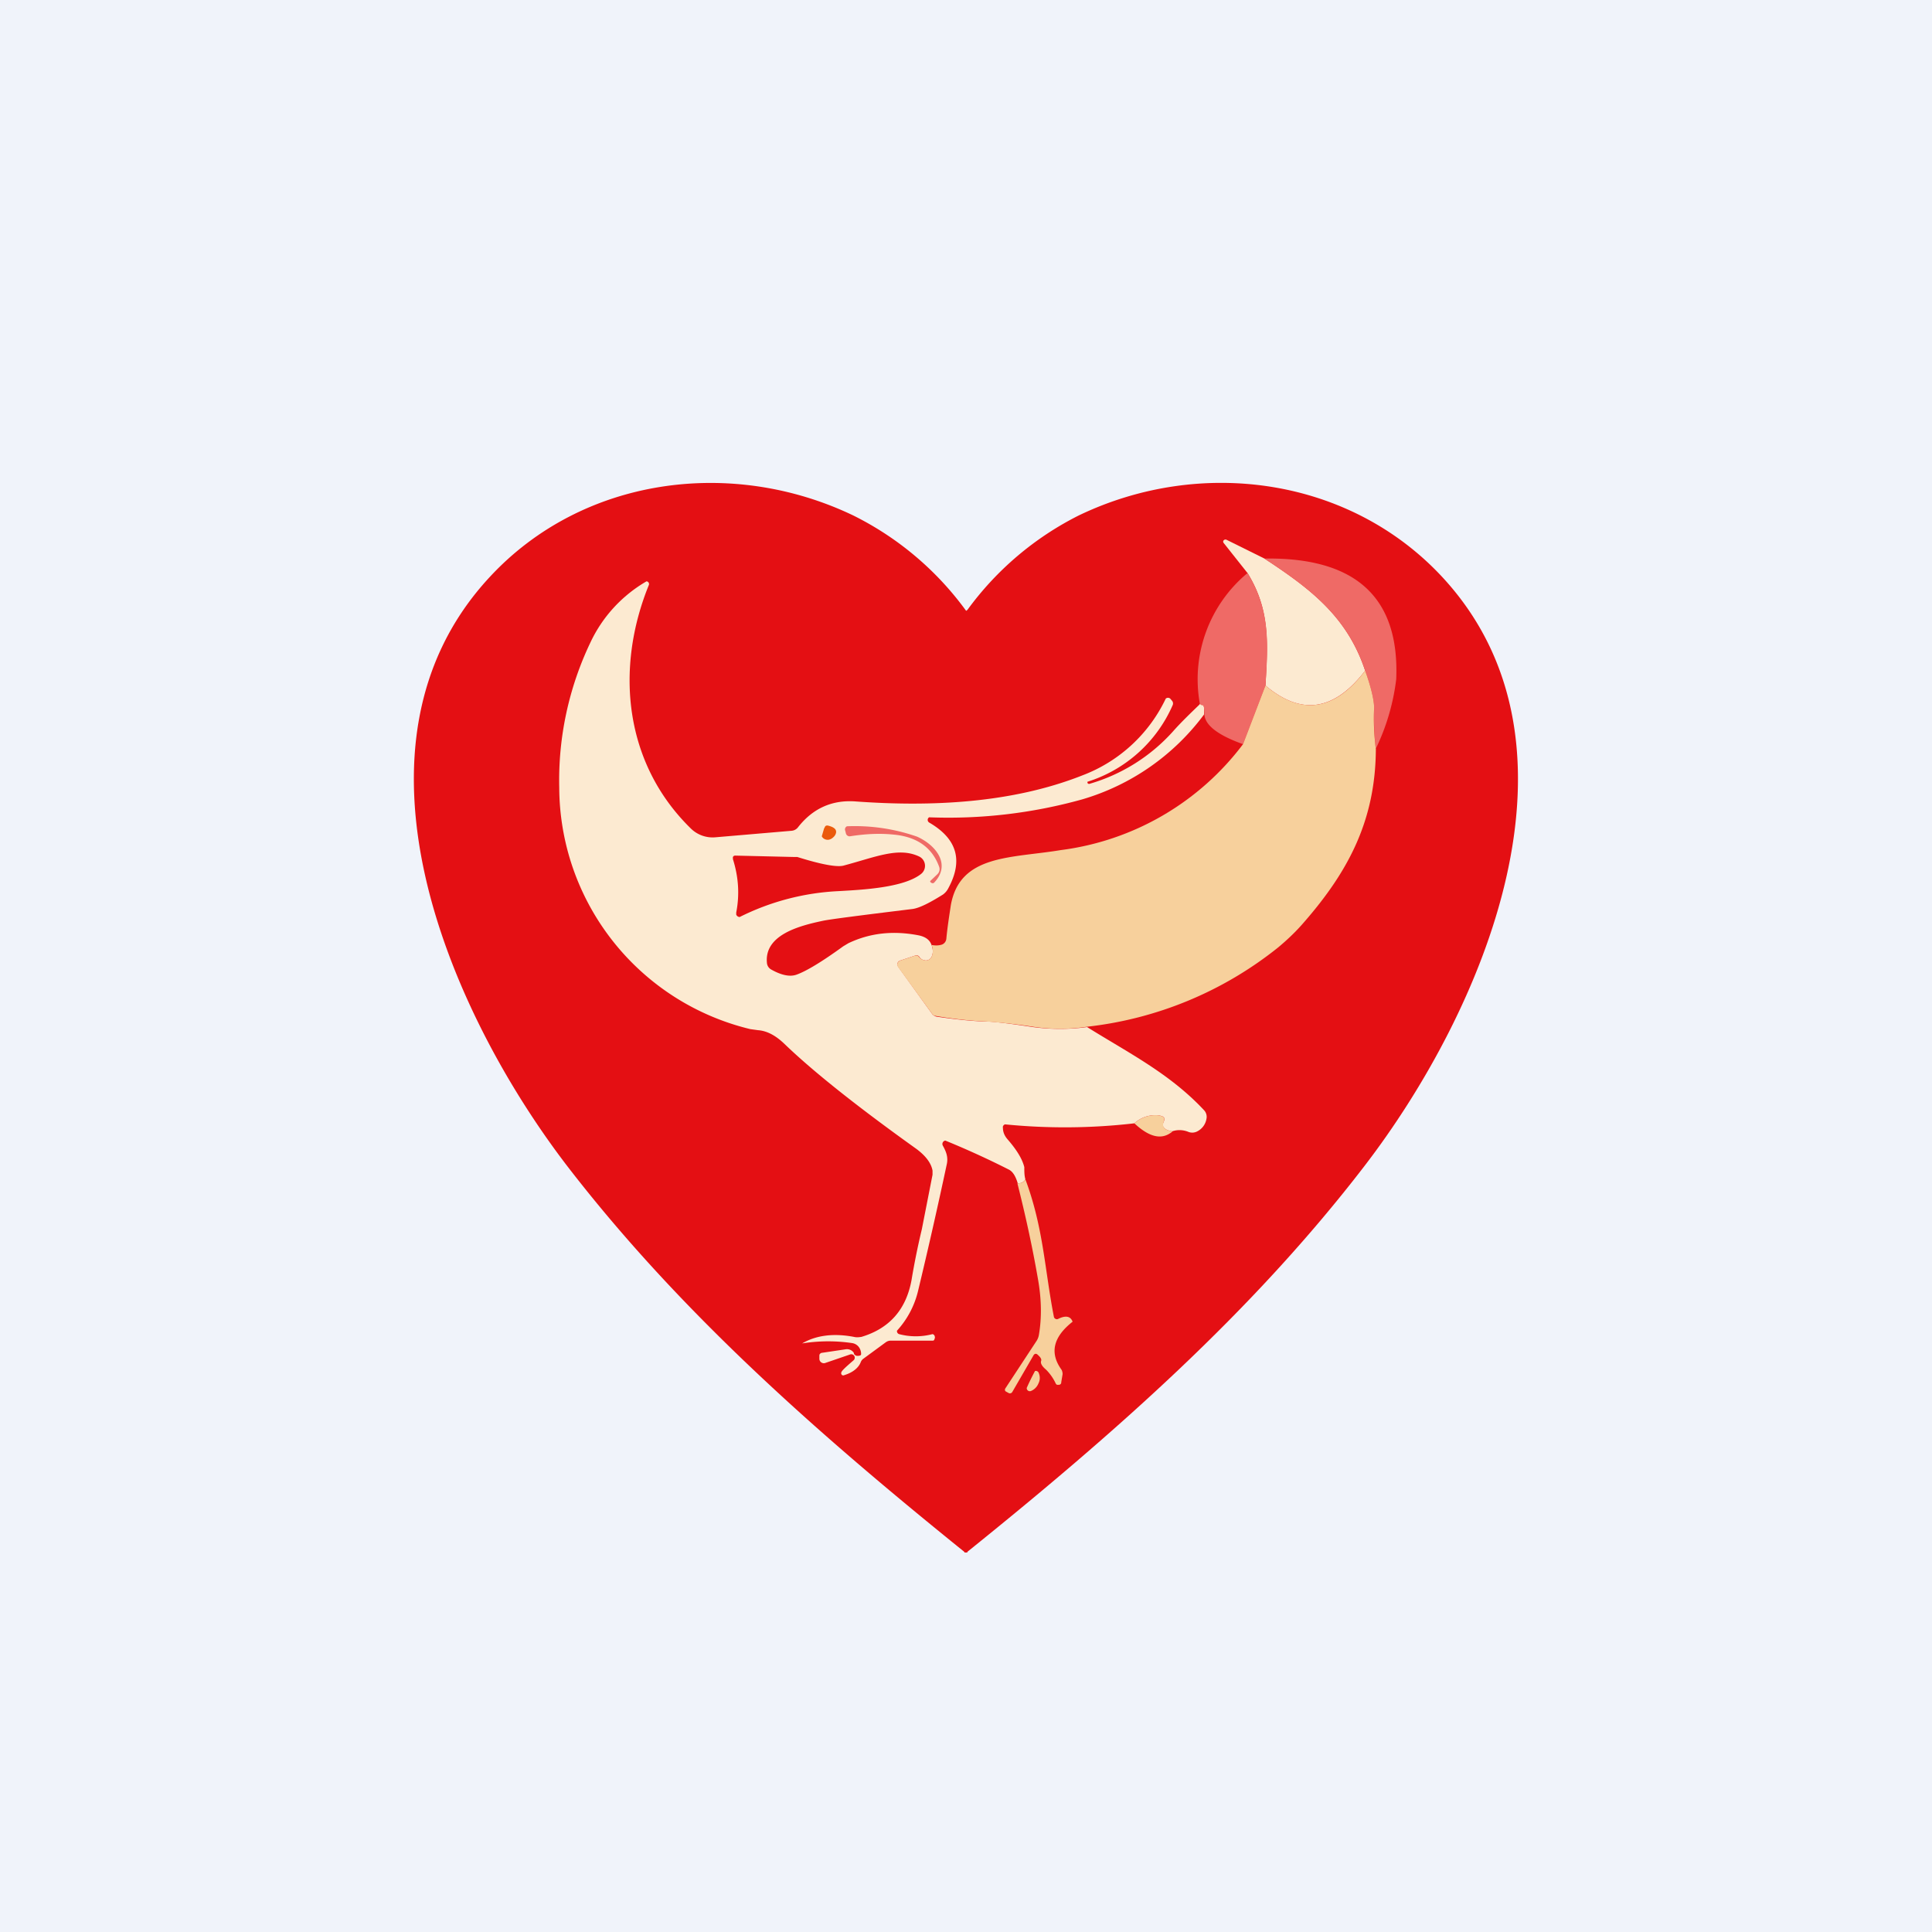 <!-- by TradingView --><svg width="56" height="56" viewBox="0 0 56 56" xmlns="http://www.w3.org/2000/svg"><path fill="#F0F3FA" d="M0 0h56v56H0z"/><path d="M28 17.7h.02v-.01l.02-.01a8.97 8.97 0 0 1 3.23-2.74c3.54-1.7 7.85-1.1 10.53 1.78 4.54 4.89 1.18 12.62-2.26 17.09-3.26 4.24-7.24 7.74-11.5 11.17-.02.03.07.02-.04.02-.1 0-.02 0-.05-.02-4.25-3.43-8.23-6.93-11.5-11.17-3.43-4.47-6.8-12.2-2.25-17.09 2.68-2.89 7-3.47 10.53-1.78A8.97 8.97 0 0 1 28 17.7Z" fill="#E40F13"/><path d="M36.65 16.19c1.33.87 2.4 1.68 2.92 3.25-.9 1.17-1.85 1.31-2.89.43.07-1.22.14-2.19-.52-3.26l-.69-.87a.06.06 0 0 1 0-.08l.03-.02h.04l1.11.55Z" fill="#FCEAD1"/><path d="M39.88 21.72a8.04 8.04 0 0 1-.05-1.2c0-.21-.08-.58-.26-1.08-.52-1.57-1.6-2.38-2.92-3.25 2.64-.04 3.92 1.12 3.82 3.5a6.39 6.39 0 0 1-.6 2.03ZM36.16 16.61c.66 1.07.6 2.04.52 3.26l-.65 1.7c-.73-.26-1.1-.55-1.12-.86l-.01-.2-.02-.05a.07.07 0 0 0-.04-.02c-.03 0-.05-.02-.06-.03a4 4 0 0 1 1.38-3.8Z" fill="#EF6A66"/><path d="M34.78 20.4c.01.02.03.03.06.04.01 0 .03 0 .04.02l.02.05v.2a6.77 6.77 0 0 1-3.53 2.46 14.44 14.44 0 0 1-4.44.52.09.09 0 0 0 0 .15c.81.47 1 1.1.55 1.92a.5.5 0 0 1-.15.17c-.4.25-.7.4-.9.42-1.55.19-2.4.3-2.58.34-.66.14-1.7.4-1.62 1.22a.24.24 0 0 0 .12.19c.3.17.55.22.74.15.28-.1.73-.37 1.35-.82l.15-.09c.63-.3 1.3-.37 2.03-.23.2.04.33.13.38.28.05.13.05.25 0 .35-.04.07-.1.1-.17.1-.09-.01-.15-.05-.18-.1a.1.1 0 0 0-.13-.04l-.42.14a.12.12 0 0 0-.09.13l.03.06.98 1.36a.21.21 0 0 0 .14.08c.55.08 1.03.13 1.44.14.17 0 .62.05 1.34.16.53.07 1.05.07 1.57 0 1.22.76 2.4 1.35 3.39 2.41a.28.28 0 0 1 .07.25.5.5 0 0 1-.28.37.31.31 0 0 1-.24.01.68.68 0 0 0-.47-.02c-.15-.02-.24-.07-.27-.15a.1.1 0 0 1 0-.08.31.31 0 0 0 .04-.13c0-.05-.05-.08-.16-.1a.9.9 0 0 0-.71.23 17.51 17.51 0 0 1-3.75.03.1.1 0 0 0-.06.06.1.1 0 0 0 0 .04c0 .14.06.25.14.34.26.3.42.56.48.8 0 .13 0 .24.03.35-.04.08-.11.12-.22.12-.06-.2-.14-.34-.26-.4a24.92 24.92 0 0 0-1.84-.84.1.1 0 0 0-.07.15c.1.18.16.34.11.55a145.3 145.3 0 0 1-.83 3.66 2.6 2.6 0 0 1-.61 1.15.09.09 0 0 0 .06.1 1.9 1.9 0 0 0 .97 0 .09.09 0 0 1 .06.05l.01.04a.2.2 0 0 1-.02.07l-.01.02-.03.01h-1.23c-.05 0-.1.02-.14.05l-.64.47a.22.22 0 0 0-.08.1c-.06.16-.22.3-.48.38a.06.06 0 0 1-.07-.01.07.07 0 0 1-.01-.08c.02-.05.14-.16.35-.34a.1.1 0 0 0-.1-.17l-.73.25a.13.13 0 0 1-.16-.12v-.08c0-.03 0-.05.02-.07a.1.1 0 0 1 .07-.03l.67-.1a.24.24 0 0 1 .23.09l.01.02c0 .03.02.05.04.06.02.02.05.02.07.02.07 0 .1-.02.1-.05a.34.34 0 0 0-.07-.21.3.3 0 0 0-.19-.11 4.75 4.75 0 0 0-1.45.01c.41-.24.92-.3 1.5-.19.08.02.15.01.22 0 .8-.24 1.29-.78 1.45-1.64.08-.48.18-.98.3-1.48l.31-1.58v-.12c-.04-.22-.2-.43-.47-.63-1.72-1.23-3-2.25-3.82-3.04-.25-.24-.5-.38-.77-.4l-.22-.03a7.23 7.23 0 0 1-5.54-7 9.26 9.26 0 0 1 .9-4.2 4.02 4.02 0 0 1 1.63-1.78.08.08 0 0 1 .07.1c-.99 2.43-.72 5.18 1.22 7.07a.9.9 0 0 0 .7.25l2.22-.19a.26.26 0 0 0 .18-.1c.43-.55.99-.8 1.67-.75 2.2.16 4.53.05 6.56-.75a4.4 4.4 0 0 0 2.43-2.23.1.1 0 0 1 .13 0l.05.06a.12.12 0 0 1 .02.13 4.01 4.01 0 0 1-2.47 2.22v.03a.05.05 0 0 0 .06.03A5.19 5.19 0 0 0 34 21.2c.23-.26.5-.52.77-.78Z" fill="#FCEAD1"/><path d="M39.88 21.71c-.01 2.05-.78 3.53-2.09 5.03-.24.28-.5.52-.74.72a10.76 10.76 0 0 1-5.54 2.3c-.52.08-1.04.08-1.57 0a16.3 16.3 0 0 0-1.34-.15 11.56 11.56 0 0 1-1.52-.17.21.21 0 0 1-.06-.05l-.99-1.36a.12.12 0 0 1 .02-.16.12.12 0 0 1 .05-.03l.42-.14a.1.1 0 0 1 .12.04c.04.05.1.09.19.1.07 0 .13-.03.17-.1a.42.42 0 0 0 0-.35c.11.02.2.02.3-.01a.2.2 0 0 0 .13-.17c.03-.32.08-.64.13-.97.26-1.48 1.75-1.36 3.19-1.6a7.86 7.86 0 0 0 5.28-3.07l.65-1.7c1.04.88 2 .74 2.89-.43.18.5.26.87.26 1.08-.02.4 0 .8.05 1.2Z" fill="#F7D09C"/><path d="M23.9 24c.01-.06.05-.08.1-.07.2.05.27.13.22.25a.27.27 0 0 1-.08.1.25.25 0 0 1-.12.06.2.2 0 0 1-.12-.02.17.17 0 0 1-.08-.08l.07-.24Z" fill="#EB5A0C"/><path d="m26.96 25.54.21-.2a.2.2 0 0 0 .05-.22c-.2-.55-.64-.87-1.33-.93-.4-.04-.8-.02-1.25.05a.11.11 0 0 1-.12-.08l-.02-.08a.1.1 0 0 1 .05-.13 5.49 5.49 0 0 1 2.03.3c.54.24 1 .8.5 1.33a.06.06 0 0 1-.08.01.06.06 0 0 1-.04-.05Z" fill="#EF6A66"/><path d="M21.25 24.89a.06.06 0 0 1 0-.06.07.07 0 0 1 .06-.03l1.7.04h.1c.7.22 1.15.3 1.34.25.94-.25 1.6-.55 2.2-.26a.3.3 0 0 1 .05.5c-.5.4-1.69.46-2.4.5a7.15 7.15 0 0 0-2.86.75.11.11 0 0 1-.1-.07v-.06c.1-.51.07-1.03-.1-1.56Z" fill="#E40F13"/><path d="M33.98 32.8c-.3.25-.66.17-1.1-.24a.9.9 0 0 1 .71-.23c.1.02.16.05.16.1l-.03.13a.1.1 0 0 0 0 .08c.02.08.11.13.26.15ZM29.72 34.18c.53 1.42.56 2.63.83 4a.09.09 0 0 0 .05.05.08.08 0 0 0 .07 0c.22-.11.36-.08.42.08-.56.44-.67.9-.33 1.38.03.04.04.1.04.14l-.04.24c0 .02 0 .03-.02.05a.08.08 0 0 1-.05.02h-.05a.09.09 0 0 1-.04-.04 1.4 1.4 0 0 0-.28-.4c-.12-.1-.17-.19-.14-.26.01-.05-.02-.1-.1-.17a.09.09 0 0 0-.06-.03.08.08 0 0 0-.06.04l-.62 1.07a.08.08 0 0 1-.1.03l-.09-.05a.05.05 0 0 1-.02-.05v-.02l.9-1.37a.48.48 0 0 0 .08-.18c.09-.51.08-1.07-.03-1.67-.16-.92-.36-1.83-.59-2.74.12 0 .2-.04.23-.12Z" fill="#F7D09C"/><path d="M30.1 40.1a.4.4 0 0 1-.22.22.09.09 0 0 1-.08-.01.09.09 0 0 1-.04-.08 7.13 7.13 0 0 1 .24-.49.09.09 0 0 1 .11.06c.04.1.04.2-.01.3Z" fill="#F7D09C"/></svg>
